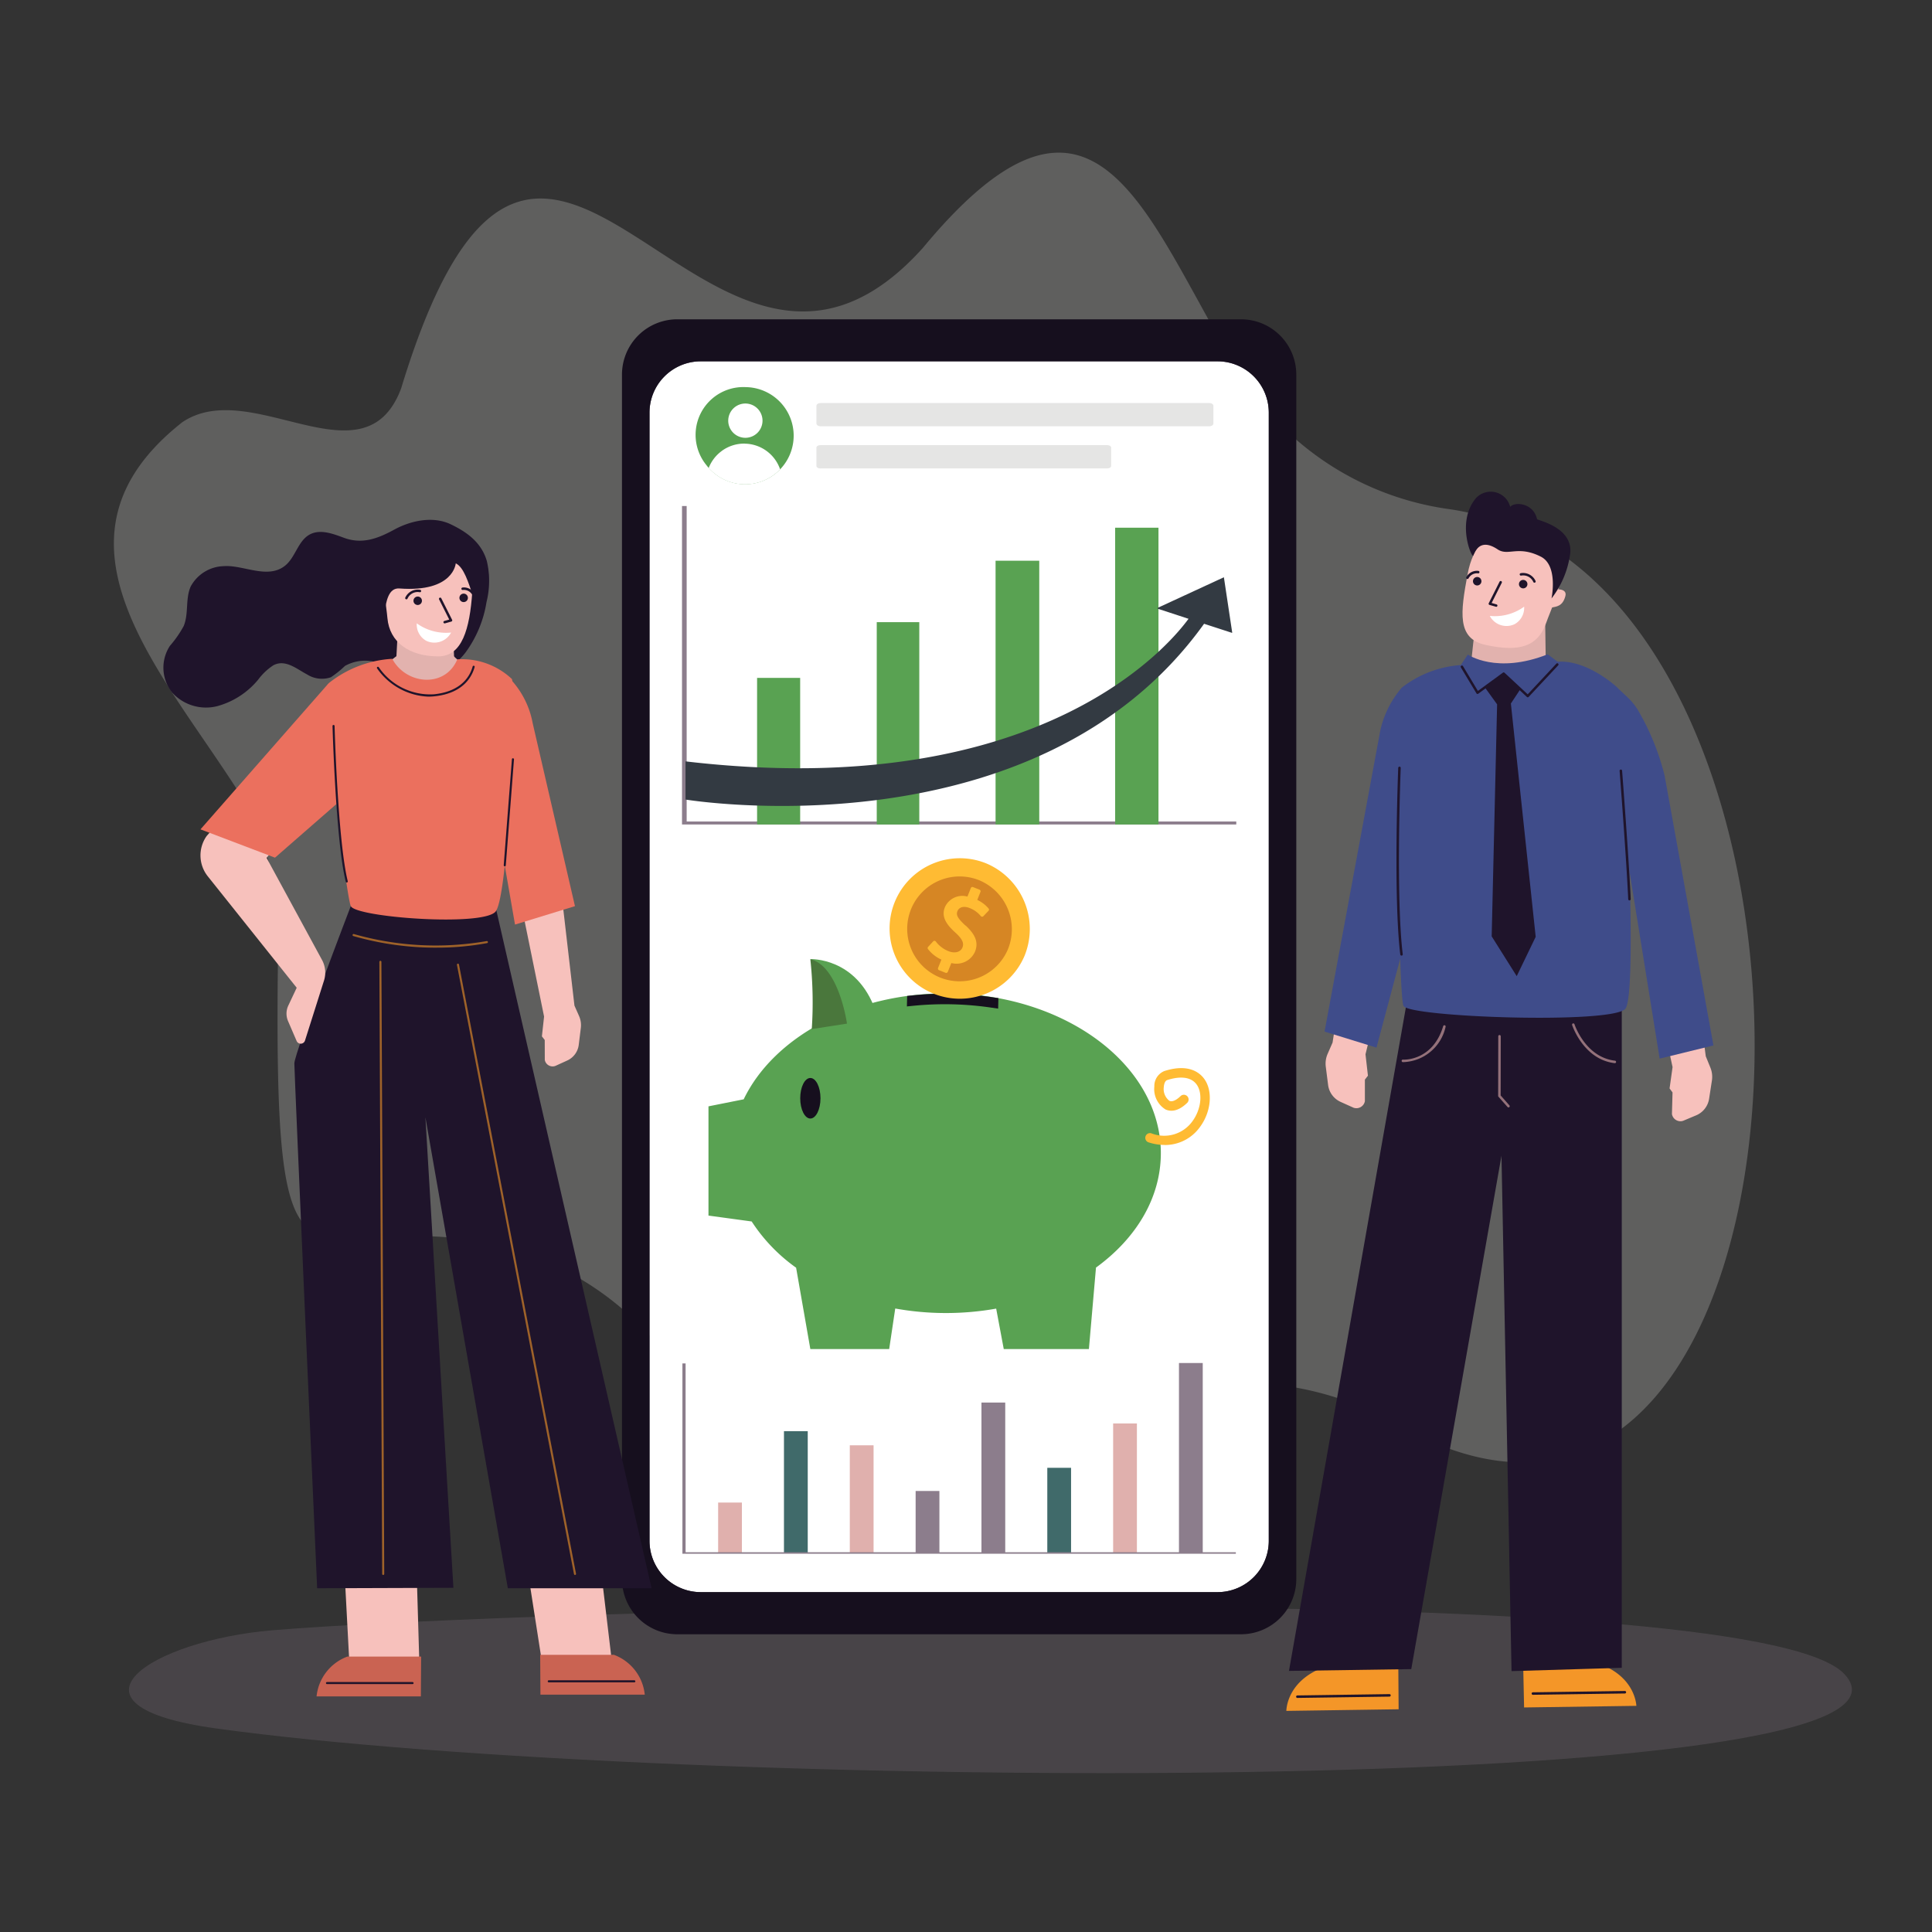 <svg id="Group_9036" data-name="Group 9036" xmlns="http://www.w3.org/2000/svg" xmlns:xlink="http://www.w3.org/1999/xlink" width="216.087" height="216.087" viewBox="0 0 216.087 216.087">
  <rect x="0" y="0" width="216.087" height="216.087" fill="#333333" stroke="none"/>
  <defs>
    <clipPath id="clip-path">
      <rect id="Rectangle_4930" data-name="Rectangle 4930" width="216.087" height="216.087" fill="none"/>
    </clipPath>
    <clipPath id="clip-path-3">
      <rect id="Rectangle_4907" data-name="Rectangle 4907" width="192.703" height="18.593" fill="none"/>
    </clipPath>
    <clipPath id="clip-path-4">
      <rect id="Rectangle_4908" data-name="Rectangle 4908" width="183.514" height="152.195" fill="none"/>
    </clipPath>
    <clipPath id="clip-path-5">
      <rect id="Rectangle_4909" data-name="Rectangle 4909" width="13.362" height="12.284" fill="none"/>
    </clipPath>
    <clipPath id="clip-path-6">
      <rect id="Rectangle_4910" data-name="Rectangle 4910" width="44.399" height="2.604" fill="#d0d0ce"/>
    </clipPath>
    <clipPath id="clip-path-7">
      <rect id="Rectangle_4911" data-name="Rectangle 4911" width="32.962" height="2.604" fill="#d0d0ce"/>
    </clipPath>
    <clipPath id="clip-path-8">
      <rect id="Rectangle_4923" data-name="Rectangle 4923" width="13.322" height="68.371" fill="none"/>
    </clipPath>
    <clipPath id="clip-path-9">
      <rect id="Rectangle_4924" data-name="Rectangle 4924" width="0.546" height="68.687" fill="none"/>
    </clipPath>
    <clipPath id="clip-path-10">
      <rect id="Rectangle_4925" data-name="Rectangle 4925" width="15.136" height="1.523" fill="none"/>
    </clipPath>
    <clipPath id="clip-path-11">
      <rect id="Rectangle_4926" data-name="Rectangle 4926" width="4.917" height="4.124" fill="none"/>
    </clipPath>
    <clipPath id="clip-path-12">
      <rect id="Rectangle_4927" data-name="Rectangle 4927" width="4.918" height="4.447" fill="none"/>
    </clipPath>
    <clipPath id="clip-path-13">
      <rect id="Rectangle_4928" data-name="Rectangle 4928" width="1.293" height="8.106" fill="none"/>
    </clipPath>
  </defs>
  <g id="Group_9035" data-name="Group 9035" clip-path="url(#clip-path)">
    <g id="Group_9034" data-name="Group 9034" transform="translate(0 0)">
      <g id="Group_9033" data-name="Group 9033" clip-path="url(#clip-path)">
        <g id="Group_9002" data-name="Group 9002" transform="translate(14.424 179.722)" opacity="0.21">
          <g id="Group_9001" data-name="Group 9001">
            <g id="Group_9000" data-name="Group 9000" clip-path="url(#clip-path-3)">
              <path id="Path_7775" data-name="Path 7775" d="M110.661,1181.416c27.335-2.278,165.318-6.318,175.809,4.9,13.106,14.011-130.782,13.173-182.119,6.08-18.587-2.568-7.24-9.848,6.31-10.978" transform="translate(-94.606 -1178.8)" fill="#998999"/>
            </g>
          </g>
        </g>
        <g id="Group_9005" data-name="Group 9005" transform="translate(12.733 17.073)" opacity="0.28">
          <g id="Group_9004" data-name="Group 9004">
            <g id="Group_9003" data-name="Group 9003" clip-path="url(#clip-path-4)">
              <path id="Path_7776" data-name="Path 7776" d="M174,122.638c19.7-23.772,25.031-2.738,35.563,14.222a32.913,32.913,0,0,0,23.263,14.983c48.711,6.989,44.15,130.741-5.71,102.411a35.431,35.431,0,0,0-30.891-2.141c-24.387,10.067-33.614,22.414-49.034-2.8a33.382,33.382,0,0,0-20.916-15.161c-21.348-4.911-25.077,12.529-24.37-34.406a30.289,30.289,0,0,0-4.887-16.97c-8.846-13.633-22.028-27.889-5.852-40.641,7.725-5.23,20.358,7.185,24.48-3.775C131.5,86.251,149.486,149.878,174,122.638" transform="translate(-83.518 -111.979)" fill="#d0d0ce"/>
            </g>
          </g>
        </g>
        <path id="Path_7777" data-name="Path 7777" d="M482.163,265.047h57.9a5.737,5.737,0,0,1,5.681,5.791V396.922a5.737,5.737,0,0,1-5.681,5.791h-57.9a5.737,5.737,0,0,1-5.682-5.791V270.838a5.737,5.737,0,0,1,5.682-5.791" transform="translate(-403.836 -224.637)" fill="#1f142b"/>
        <path id="Path_7778" data-name="Path 7778" d="M482.163,265.047h57.9a5.737,5.737,0,0,1,5.681,5.791V396.922a5.737,5.737,0,0,1-5.681,5.791h-57.9a5.737,5.737,0,0,1-5.682-5.791V270.838a5.737,5.737,0,0,1,5.682-5.791" transform="translate(-403.836 -224.637)" fill="#fff"/>
        <path id="Path_7779" data-name="Path 7779" d="M456.288,240.4v134.7a6.187,6.187,0,0,0,6.187,6.187h63.046a6.187,6.187,0,0,0,6.187-6.187V240.4a6.187,6.187,0,0,0-6.187-6.187H462.475a6.187,6.187,0,0,0-6.187,6.187m3.079,4.306a5.737,5.737,0,0,1,5.682-5.791h57.9a5.737,5.737,0,0,1,5.682,5.791V370.786a5.737,5.737,0,0,1-5.682,5.791h-57.9a5.737,5.737,0,0,1-5.682-5.791Z" transform="translate(-386.722 -198.501)" fill="#160f1e"/>
        <g id="Group_9008" data-name="Group 9008" transform="translate(76.605 42.592)" opacity="0.57">
          <g id="Group_9007" data-name="Group 9007">
            <g id="Group_9006" data-name="Group 9006" clip-path="url(#clip-path-5)">
              <path id="Path_7780" data-name="Path 7780" d="M515.185,279.355h-12.1a.63.63,0,0,0-.63.63v11.023a.63.63,0,0,0,.63.63h12.1a.63.63,0,0,0,.63-.63V279.985a.63.63,0,0,0-.63-.63" transform="translate(-502.453 -279.356)" fill="#fff"/>
            </g>
          </g>
        </g>
        <path id="Path_7781" data-name="Path 7781" d="M515.954,283.995a5.344,5.344,0,0,0-4.444,8.707c.085.113.174.223.268.328.059.066.124.126.186.19l.017.019.017.016a5.432,5.432,0,1,0,3.956-9.261" transform="translate(-432.513 -240.695)" fill="#59a252"/>
        <path id="Path_7782" data-name="Path 7782" d="M523.952,325.431a4.228,4.228,0,0,0-2.59.819v0l-.027.024a4.256,4.256,0,0,0-1.434,1.88,5.431,5.431,0,0,0,7.99.159,4.25,4.25,0,0,0-3.939-2.877" transform="translate(-440.636 -275.814)" fill="#fff"/>
        <path id="Path_7783" data-name="Path 7783" d="M538.064,297.977a1.917,1.917,0,1,1-1.879-1.955,1.917,1.917,0,0,1,1.879,1.955" transform="translate(-452.78 -250.889)" fill="#fff"/>
        <g id="Group_9011" data-name="Group 9011" transform="translate(91.316 45.076)" opacity="0.56">
          <g id="Group_9010" data-name="Group 9010">
            <g id="Group_9009" data-name="Group 9009" clip-path="url(#clip-path-6)">
              <path id="Path_7784" data-name="Path 7784" d="M642.882,295.648H599.405c-.255,0-.461.14-.461.312v1.979c0,.172.206.312.461.312h43.477c.255,0,.461-.14.461-.312V295.96c0-.172-.206-.312-.461-.312" transform="translate(-598.944 -295.648)" fill="#d0d0ce"/>
            </g>
          </g>
        </g>
        <g id="Group_9014" data-name="Group 9014" transform="translate(91.316 49.787)" opacity="0.56">
          <g id="Group_9013" data-name="Group 9013">
            <g id="Group_9012" data-name="Group 9012" clip-path="url(#clip-path-7)">
              <path id="Path_7785" data-name="Path 7785" d="M631.491,326.555H599.361c-.229,0-.416.126-.416.281v2.041c0,.155.186.281.416.281h32.131c.229,0,.416-.126.416-.281v-2.041c0-.155-.186-.281-.416-.281" transform="translate(-598.945 -326.554)" fill="#d0d0ce"/>
            </g>
          </g>
        </g>
        <path id="Path_7786" data-name="Path 7786" d="M500.844,406.506V371.221h-.521v35.618h61.992v-.333Z" transform="translate(-424.043 -314.624)" fill="#8c7d8c"/>
        <rect id="Rectangle_4912" data-name="Rectangle 4912" width="4.818" height="16.395" transform="translate(84.677 75.82)" fill="#59a252"/>
        <rect id="Rectangle_4913" data-name="Rectangle 4913" width="4.758" height="22.63" transform="translate(98.061 69.586)" fill="#59a252"/>
        <rect id="Rectangle_4914" data-name="Rectangle 4914" width="4.886" height="29.501" transform="translate(111.351 62.715)" fill="#59a252"/>
        <path id="Path_7787" data-name="Path 7787" d="M822.91,420.317h-4.847V387.123h4.847Z" transform="translate(-693.339 -328.101)" fill="#59a252"/>
        <path id="Path_7788" data-name="Path 7788" d="M564.034,429.63l-.926-6.159-7.345,3.394a.11.11,0,0,0-.075.117l3.466,1.135c-1.454,1.979-15.7,20.7-56.262,15.947v4.269s39.25,6.5,58-19.659l3.125,1.016a.091.091,0,0,0,.017-.06" transform="translate(-426.22 -358.907)" fill="#333a42"/>
        <rect id="Rectangle_4915" data-name="Rectangle 4915" width="2.659" height="5.604" transform="translate(80.321 168.055)" fill="#e0b0ad"/>
        <rect id="Rectangle_4916" data-name="Rectangle 4916" width="2.659" height="13.589" transform="translate(87.684 160.07)" fill="#406a6a"/>
        <rect id="Rectangle_4917" data-name="Rectangle 4917" width="2.659" height="12.007" transform="translate(95.047 161.652)" fill="#e0b0ad"/>
        <rect id="Rectangle_4918" data-name="Rectangle 4918" width="2.659" height="6.898" transform="translate(102.41 166.76)" fill="#8c7d8c"/>
        <rect id="Rectangle_4919" data-name="Rectangle 4919" width="2.659" height="16.788" transform="translate(109.773 156.87)" fill="#8c7d8c"/>
        <rect id="Rectangle_4920" data-name="Rectangle 4920" width="2.659" height="9.49" transform="translate(117.136 164.169)" fill="#406a6a"/>
        <rect id="Rectangle_4921" data-name="Rectangle 4921" width="2.659" height="14.451" transform="translate(124.5 159.207)" fill="#e0b0ad"/>
        <rect id="Rectangle_4922" data-name="Rectangle 4922" width="2.659" height="21.211" transform="translate(131.863 152.448)" fill="#8c7d8c"/>
        <path id="Path_7789" data-name="Path 7789" d="M500.975,1021.34v-21.119h-.357v21.285h61.9l0-.167Z" transform="translate(-424.293 -847.726)" fill="#8c7d8c"/>
        <path id="Path_7790" data-name="Path 7790" d="M570.332,746.611c0-9.874-10.759-17.879-24.031-17.879-10.428,0-19.3,4.943-22.626,11.85l-3.939.786v12.218l4.832.659a19.149,19.149,0,0,0,4.97,5.172l1.592,9.1h8.818l.677-4.537a32.059,32.059,0,0,0,11.29.011l.848,4.526h9.523l.792-9.115c4.473-3.247,7.253-7.778,7.253-12.8" transform="translate(-440.496 -617.628)" fill="#59a252"/>
        <path id="Path_7791" data-name="Path 7791" d="M594.473,703.616s5.173-.243,7.289,5.753l-3.333,1.411s-.311-4.8-3.956-7.164" transform="translate(-503.839 -596.34)" fill="#59a252"/>
        <path id="Path_7792" data-name="Path 7792" d="M594.634,711.446l3.938-.609s-.889-6.414-4.1-7.212a45.2,45.2,0,0,1,.161,7.822" transform="translate(-503.839 -596.348)" fill="#4a773c"/>
        <path id="Path_7793" data-name="Path 7793" d="M589.306,793.071c0,1.253-.507,2.268-1.133,2.268s-1.133-1.016-1.133-2.268.507-2.268,1.133-2.268,1.133,1.016,1.133,2.268" transform="translate(-497.538 -670.235)" fill="#160f1e"/>
        <path id="Path_7794" data-name="Path 7794" d="M675.537,730.643l-.691-.1a35.692,35.692,0,0,0-8.815-.215l-.7.07.028-1.174.7-.07a35.689,35.689,0,0,1,8.815.215l.691.1Z" transform="translate(-563.898 -617.833)" fill="#160f1e"/>
        <path id="Path_7795" data-name="Path 7795" d="M842.222,792.123a5.9,5.9,0,0,1-1.831-.3.53.53,0,0,1,.33-1.006,3.89,3.89,0,0,0,4.614-1.361c.964-1.32,1.164-3.122.455-4.1-.584-.809-1.751-.984-3.288-.491-.251.082-.362.461-.381.789a1.66,1.66,0,0,0,.627,1.532c.419.193.97-.256,1.262-.54a.53.53,0,0,1,.737.761c-1.078,1.044-1.923.98-2.44.742a2.667,2.667,0,0,1-1.243-2.557,1.8,1.8,0,0,1,1.114-1.734c2.708-.869,3.963.177,4.47.879.977,1.354.779,3.652-.459,5.346a4.812,4.812,0,0,1-3.967,2.047" transform="translate(-711.955 -664.064)" fill="#fb3"/>
        <path id="Path_7796" data-name="Path 7796" d="M667.1,640.62a7.857,7.857,0,1,1-4.31-10.392,7.956,7.956,0,0,1,4.31,10.392" transform="translate(-552.525 -533.678)" fill="#fb3"/>
        <path id="Path_7797" data-name="Path 7797" d="M676.361,651.2a5.864,5.864,0,1,1-3.217-7.756,5.938,5.938,0,0,1,3.217,7.756" transform="translate(-563.64 -544.999)" fill="#d68624"/>
        <path id="Path_7798" data-name="Path 7798" d="M684.734,655.058c-.875-.815-1.078-1.178-.9-1.617.141-.354.584-.656,1.367-.343a2.994,2.994,0,0,1,1.247.9.192.192,0,0,0,.14.068.189.189,0,0,0,.143-.058l.58-.606a.187.187,0,0,0,.009-.249,3.638,3.638,0,0,0-1.268-.966l.357-.9a.189.189,0,0,0-.106-.245l-.724-.289a.189.189,0,0,0-.246.1l-.383.959a2.133,2.133,0,0,0-2.524,1.2c-.458,1.148.316,2.059,1.219,2.87.727.667.944,1.137.751,1.62-.211.528-.857.7-1.571.414a3.306,3.306,0,0,1-1.41-1.077.191.191,0,0,0-.143-.078.189.189,0,0,0-.15.061l-.573.621a.187.187,0,0,0-.016.233,3.935,3.935,0,0,0,1.507,1.186l-.374.937a.189.189,0,0,0,.106.245l.735.293a.189.189,0,0,0,.246-.1l.4-.992a2.26,2.26,0,0,0,2.645-1.27c.4-1,.084-1.88-1.057-2.932" transform="translate(-576.747 -551.534)" fill="#fb3"/>
        <path id="Path_7799" data-name="Path 7799" d="M378.9,646.644l3.081,15.109-.243,2.216.317.406.006,2.234a.892.892,0,0,0,1.176.668l1.335-.608a2.228,2.228,0,0,0,1.287-1.755l.233-1.893a2.528,2.528,0,0,0-.2-1.333l-.514-1.159-1.609-13.884Z" transform="translate(-321.128 -548.055)" fill="#f7c1bc"/>
        <path id="Path_7800" data-name="Path 7800" d="M367.791,498.474l.1.117a9.79,9.79,0,0,1,2.341,4.777l4.728,20.457-6.706,2.06-1.724-9.917Z" transform="translate(-310.652 -422.475)" fill="#eb705e"/>
        <path id="Path_7801" data-name="Path 7801" d="M156.034,386.016a9.752,9.752,0,0,1-.042,4.565,12.94,12.94,0,0,1-2.323,5.606,6.441,6.441,0,0,1-5.287,2.594,16.986,16.986,0,0,1-4.09-1.249,4.651,4.651,0,0,0-4.127.188,11.475,11.475,0,0,1-1.574,1.269,3.083,3.083,0,0,1-2.662-.311c-1.147-.6-2.436-1.745-3.778-1.025a6.564,6.564,0,0,0-1.678,1.581,9,9,0,0,1-4.572,2.982,5.11,5.11,0,0,1-5.051-1.494,4.445,4.445,0,0,1-.261-5.252,12.208,12.208,0,0,0,1.53-2.2c.586-1.391.172-3.057.79-4.435a4.331,4.331,0,0,1,3.688-2.271c2.177-.166,4.9,1.5,6.851-.042,1.181-.934,1.449-2.786,2.775-3.5,1.163-.626,2.578-.091,3.817.368,2.063.765,3.826.073,5.654-.922s4.3-1.535,6.277-.594c1.854.881,3.467,2.057,4.062,4.135" transform="translate(-101.578 -323.242)" fill="#1f142b"/>
        <path id="Path_7802" data-name="Path 7802" d="M250.352,1100.056l.91,17.246h7.825l-.546-18.59Z" transform="translate(-212.183 -931.2)" fill="#f7c1bc"/>
        <path id="Path_7803" data-name="Path 7803" d="M273.455,433.78l-.387,7.255-3.194,2.425s9.838,1.064,12.3-.118c.048-.056-2.655-2.123-2.662-2.307-.011-.3-.261-6.646-.261-6.646Z" transform="translate(-228.729 -367.645)" fill="#e2b2ae"/>
        <path id="Path_7804" data-name="Path 7804" d="M286.194,393.735s5.978-.561,5.509,6.173c-.287,4.124-1.126,7.2-3.8,7.2-3.246,0-5.456-1.585-5.691-4.279s-1.758-8.53,3.985-9.091" transform="translate(-238.88 -333.696)" fill="#f7c1bc"/>
        <path id="Path_7805" data-name="Path 7805" d="M276.983,428.277s-1.153-.42-1.153.442c0,1.176.671,1.341,1.158,1.585s-.005-2.027-.005-2.027" transform="translate(-233.776 -362.894)" fill="#f7c1bc"/>
        <path id="Path_7806" data-name="Path 7806" d="M235.686,1215.256a5.325,5.325,0,0,0-3.452,4.456H243.9l.029-4.456Z" transform="translate(-196.827 -1029.976)" fill="#ca6352"/>
        <path id="Path_7807" data-name="Path 7807" d="M248.82,1234.186h-9.569a.115.115,0,1,1,0-.23h9.569a.115.115,0,1,1,0,.23" transform="translate(-202.677 -1045.825)" fill="#1f142b"/>
        <path id="Path_7808" data-name="Path 7808" d="M386.82,1095.914l2.127,17.871h-7.825l-2.962-18.991Z" transform="translate(-320.505 -927.88)" fill="#f7c1bc"/>
        <path id="Path_7809" data-name="Path 7809" d="M404.523,1213.971a5.324,5.324,0,0,1,3.453,4.457H396.307l-.029-4.457Z" transform="translate(-335.861 -1028.886)" fill="#ca6352"/>
        <path id="Path_7810" data-name="Path 7810" d="M411.508,1232.9h-9.569a.115.115,0,0,1,0-.23h9.569a.115.115,0,0,1,0,.23" transform="translate(-340.561 -1044.736)" fill="#1f142b"/>
        <path id="Path_7811" data-name="Path 7811" d="M233.732,740.991,230.6,688.357l9.22,52.685H255.9l-17.4-75.978-16.247-.315s-6.31,16.468-6.31,17.588c0,1.084,2.388,55.3,2.55,58.705Z" transform="translate(-183.021 -563.401)" fill="#1f142b"/>
        <path id="Path_7812" data-name="Path 7812" d="M240.4,486.027a12.543,12.543,0,0,1,7.1-2.721c1.538,2.9,5.915,3.313,7.276.059a8.135,8.135,0,0,1,6.093,2.189c.465.538-.3,24.376-1.834,26.046s-15.593.622-16.168-.631-3.232-24.107-2.465-24.942" transform="translate(-203.628 -409.62)" fill="#eb705e"/>
        <path id="Path_7813" data-name="Path 7813" d="M161.141,513.7l-13.379,15.182a3.752,3.752,0,0,0,.129,4.509l9.943,12.462-.939,1.994a2.109,2.109,0,0,0-.029,1.734l.956,2.218a.5.5,0,0,0,.942-.047l2.123-6.7a2.96,2.96,0,0,0-.22-2.307l-6.2-11.416,6.144-7.921Z" transform="translate(-124.649 -435.377)" fill="#f7c1bc"/>
        <path id="Path_7814" data-name="Path 7814" d="M161.418,501.153l-14.345,16.353,8.334,3.168,6.913-6.034Z" transform="translate(-124.65 -424.746)" fill="#eb705e"/>
        <path id="Path_7815" data-name="Path 7815" d="M278.946,391.87s-.228,3.265-6.3,2.809c-2.433-.182-1.082,6.055-2.828,4.233s-.873-9.585,3.758-10.648,10.681,1.345,8.636,7.479c-1.139,3.417-1.443-3.037-3.265-3.872" transform="translate(-227.972 -328.861)" fill="#1f142b"/>
        <g id="Group_9017" data-name="Group 9017" transform="translate(51.106 107.781)" opacity="0.6">
          <g id="Group_9016" data-name="Group 9016">
            <g id="Group_9015" data-name="Group 9015" clip-path="url(#clip-path-8)">
              <path id="Path_7816" data-name="Path 7816" d="M348.412,775.308a.115.115,0,0,1-.113-.094l-13.092-68.142a.115.115,0,0,1,.091-.135.12.12,0,0,1,.134.092l13.092,68.142a.115.115,0,0,1-.091.135l-.021,0" transform="translate(-335.205 -706.936)" fill="#f49628"/>
            </g>
          </g>
        </g>
        <g id="Group_9020" data-name="Group 9020" transform="translate(42.43 107.465)" opacity="0.6">
          <g id="Group_9019" data-name="Group 9019">
            <g id="Group_9018" data-name="Group 9018" clip-path="url(#clip-path-9)">
              <path id="Path_7817" data-name="Path 7817" d="M278.731,773.55a.115.115,0,0,1-.115-.114l-.316-68.458a.115.115,0,0,1,.115-.116h0a.115.115,0,0,1,.115.114l.316,68.458a.115.115,0,0,1-.115.116Z" transform="translate(-278.3 -704.863)" fill="#f49628"/>
            </g>
          </g>
        </g>
        <g id="Group_9023" data-name="Group 9023" transform="translate(39.433 104.468)" opacity="0.6">
          <g id="Group_9022" data-name="Group 9022">
            <g id="Group_9021" data-name="Group 9021" clip-path="url(#clip-path-10)">
              <path id="Path_7818" data-name="Path 7818" d="M268.076,686.729a33.317,33.317,0,0,1-9.353-1.3.115.115,0,0,1,.072-.219,33.31,33.31,0,0,0,14.849.785.115.115,0,1,1,.042.226,30.389,30.389,0,0,1-5.61.506" transform="translate(-258.644 -685.206)" fill="#f49628"/>
            </g>
          </g>
        </g>
        <path id="Path_7819" data-name="Path 7819" d="M282.235,491.819a7.354,7.354,0,0,1-5.725-3.161.115.115,0,0,1,.194-.124,6.962,6.962,0,0,0,6.162,3.024c3.12-.313,4.056-2.083,4.336-3.111a.112.112,0,0,1,.141-.08.114.114,0,0,1,.081.141c-.3,1.085-1.278,2.953-4.536,3.278a6.537,6.537,0,0,1-.653.033" transform="translate(-234.337 -413.904)" fill="#1f142b"/>
        <path id="Path_7820" data-name="Path 7820" d="M245.5,549.446a.115.115,0,0,1-.111-.087c-1.114-4.456-1.479-17.287-1.482-17.415a.115.115,0,0,1,.112-.119.113.113,0,0,1,.118.111c0,.129.367,12.934,1.475,17.366a.114.114,0,0,1-.083.139.1.1,0,0,1-.028,0" transform="translate(-206.716 -450.741)" fill="#1f142b"/>
        <path id="Path_7821" data-name="Path 7821" d="M369.648,568.36h-.009a.115.115,0,0,1-.105-.124l.915-11.854a.108.108,0,0,1,.124-.106.115.115,0,0,1,.106.124l-.915,11.854a.114.114,0,0,1-.115.106" transform="translate(-313.193 -471.465)" fill="#1f142b"/>
        <path id="Path_7822" data-name="Path 7822" d="M1117.5,1221.51l-.1-4.69a11.4,11.4,0,0,1,8.068-.338c4.187,1.314,4.558,4.329,4.591,4.848Z" transform="translate(-947.036 -1030.537)" fill="#f49628"/>
        <path id="Path_7823" data-name="Path 7823" d="M956.216,1223.511l-.035-4.691a11.4,11.4,0,0,0-8.074-.106c-4.148,1.434-4.432,4.458-4.45,4.978Z" transform="translate(-799.785 -1032.336)" fill="#f49628"/>
        <path id="Path_7824" data-name="Path 7824" d="M950.974,1243.235a.139.139,0,0,1,0-.279l10.3-.148h0a.139.139,0,0,1,0,.279l-10.3.148Z" transform="translate(-805.869 -1053.327)" fill="#1f142b"/>
        <path id="Path_7825" data-name="Path 7825" d="M979.435,691.259l-2.5,10.224.272,2.394-.341.44,0,2.414a.964.964,0,0,1-1.268.727l-1.445-.651a2.407,2.407,0,0,1-1.4-1.891l-.26-2.045a2.731,2.731,0,0,1,.208-1.442l.55-1.255,1.819-11.633Z" transform="translate(-824.209 -583.564)" fill="#f7c1bc"/>
        <path id="Path_7826" data-name="Path 7826" d="M980.325,504.5h0a10.925,10.925,0,0,0-2.41,4.838l-6.224,33.622,5.807,1.794,7.239-27.117Z" transform="translate(-823.544 -427.58)" fill="#3f4c8a"/>
        <path id="Path_7827" data-name="Path 7827" d="M1086.661,441.151l.138,9.6s-5.391.52-8.515-.616c-.166-.145.858-8.578.858-8.578Z" transform="translate(-913.871 -373.892)" fill="#e2b2ae"/>
        <path id="Path_7828" data-name="Path 7828" d="M1080.618,388.371s-5.875-2.115-7.149,4.789c-.78,4.228-1.214,7.16,2,7.868,3.817.839,5.869.185,6.8-2.467s3.982-8.135-1.656-10.189" transform="translate(-909.333 -328.9)" fill="#f7c1bc"/>
        <path id="Path_7829" data-name="Path 7829" d="M1137.679,432.315s1.271-.124,1.047.744c-.306,1.185-1.023,1.177-1.577,1.3s.531-2.04.531-2.04" transform="translate(-963.643 -366.398)" fill="#f7c1bc"/>
        <path id="Path_7830" data-name="Path 7830" d="M1085,372.564s.775-3.668-1.193-4.67c-2.561-1.3-3.644-.025-4.832-.815-1.4-.934-2.266-.539-2.728.7-.178.276-1.9-3.715.256-6.379a2.247,2.247,0,0,1,3.874.926c.517-.618,2.615-.435,3.005,1.382.377.2,4.214,1.042,3.676,4.057a10.433,10.433,0,0,1-2.058,4.8" transform="translate(-911.468 -305.633)" fill="#1f142b"/>
        <path id="Path_7831" data-name="Path 7831" d="M1123.7,1240.94a.14.14,0,0,1,0-.279l10.3-.147h0a.139.139,0,0,1,0,.279l-10.3.147Z" transform="translate(-952.263 -1051.383)" fill="#1f142b"/>
        <path id="Path_7832" data-name="Path 7832" d="M982.816,702.269l0,78.276-12.329.37-1.124-57.649L959.273,780.69l-13.678.2,14.1-80.025Z" transform="translate(-801.428 -594.006)" fill="#1f142b"/>
        <path id="Path_7833" data-name="Path 7833" d="M1025.88,488.3a12.1,12.1,0,0,1,7.62-2.559c1.669.606,5.24,2.157,9.194-.244,3.3-.737,6.994,2.441,7.416,2.914.483.543,2.314,34.081.771,35.81s-24.2.942-24.807-.331-.964-34.726-.193-35.591" transform="translate(-869.099 -411.385)" fill="#3f4c8a"/>
        <path id="Path_7834" data-name="Path 7834" d="M1092.121,493.756,1090.1,491.8l-2.267,1.6,1.59,2.2-.607,25.949,2.8,4.452,2.122-4.4-2.775-26.093Z" transform="translate(-921.977 -416.822)" fill="#1f142b"/>
        <path id="Path_7835" data-name="Path 7835" d="M1081.106,480l1.194.893-3.427,3.776-2.7-2.508-2.923,2.134-1.918-3.023.837-1.243s3.208,2.234,8.933-.029" transform="translate(-907.997 -406.818)" fill="#3f4c8a"/>
        <path id="Path_7836" data-name="Path 7836" d="M1079.064,490.433a.137.137,0,0,1-.095-.037l-2.612-2.431-2.831,2.066a.128.128,0,0,1-.11.024.137.137,0,0,1-.092-.064l-1.744-2.9a.139.139,0,1,1,.239-.144l1.666,2.773,2.8-2.045a.138.138,0,0,1,.177.01l2.594,2.414,3.194-3.416a.139.139,0,1,1,.2.19l-3.289,3.518a.139.139,0,0,1-.1.045" transform="translate(-908.188 -412.442)" fill="#1f142b"/>
        <g id="Group_9026" data-name="Group 9026" transform="translate(156.769 114.67)" opacity="0.54">
          <g id="Group_9025" data-name="Group 9025">
            <g id="Group_9024" data-name="Group 9024" clip-path="url(#clip-path-11)">
              <path id="Path_7837" data-name="Path 7837" d="M1028.437,756.244h-.053a.14.14,0,0,1-.133-.146.137.137,0,0,1,.147-.133c.144.02,3.344.12,4.5-3.746a.145.145,0,0,1,.173-.094.14.14,0,0,1,.094.174,5.018,5.018,0,0,1-4.725,3.946" transform="translate(-1028.251 -752.121)" fill="#f7c1bc"/>
            </g>
          </g>
        </g>
        <g id="Group_9029" data-name="Group 9029" transform="translate(175.828 114.462)" opacity="0.54">
          <g id="Group_9028" data-name="Group 9028">
            <g id="Group_9027" data-name="Group 9027" clip-path="url(#clip-path-12)">
              <path id="Path_7838" data-name="Path 7838" d="M1158.041,755.205h-.016c-3.49-.413-4.743-4.227-4.755-4.265a.14.14,0,0,1,.09-.175.143.143,0,0,1,.175.09c.011.037,1.213,3.681,4.522,4.073a.139.139,0,0,1-.016.278" transform="translate(-1153.262 -750.758)" fill="#f7c1bc"/>
            </g>
          </g>
        </g>
        <g id="Group_9032" data-name="Group 9032" transform="translate(167.563 115.754)" opacity="0.54">
          <g id="Group_9031" data-name="Group 9031">
            <g id="Group_9030" data-name="Group 9030" clip-path="url(#clip-path-13)">
              <path id="Path_7839" data-name="Path 7839" d="M1100.2,767.337a.141.141,0,0,1-.1-.047l-1.014-1.149a.143.143,0,0,1-.035-.093l.012-6.678a.14.14,0,0,1,.279,0L1099.33,766l.979,1.108a.14.14,0,0,1-.1.232" transform="translate(-1099.051 -759.231)" fill="#f7c1bc"/>
            </g>
          </g>
        </g>
        <path id="Path_7840" data-name="Path 7840" d="M1212.329,700.885l2.236,10.285-.334,2.386.33.449-.066,2.413a.964.964,0,0,0,1.249.76l1.462-.614a2.408,2.408,0,0,0,1.447-1.854l.313-2.037a2.731,2.731,0,0,0-.171-1.446l-.517-1.268-1.517-11.676Z" transform="translate(-1027.495 -591.819)" fill="#f7c1bc"/>
        <path id="Path_7841" data-name="Path 7841" d="M1187.246,505.228l.962.9a7.085,7.085,0,0,1,1.23,1.5,27.66,27.66,0,0,1,2.977,7.309l5.463,30.192-6.016,1.474-3.5-21.743Z" transform="translate(-1006.237 -428.2)" fill="#3f4c8a"/>
        <path id="Path_7842" data-name="Path 7842" d="M1025.012,583.54a.14.14,0,0,1-.138-.122c-.794-6.5-.235-20.738-.23-20.881a.153.153,0,0,1,.145-.134.14.14,0,0,1,.134.145c-.006.143-.563,14.357.228,20.835a.14.14,0,0,1-.122.156h-.017" transform="translate(-868.259 -476.658)" fill="#1f142b"/>
        <path id="Path_7843" data-name="Path 7843" d="M1189.258,579.168a.14.14,0,0,1-.14-.133c-.2-4.478-.954-14.254-.962-14.352a.14.14,0,0,1,.128-.15.143.143,0,0,1,.15.129c.008.1.762,9.879.963,14.361a.14.14,0,0,1-.134.146Z" transform="translate(-1007.008 -478.463)" fill="#1f142b"/>
        <path id="Path_8038" data-name="Path 8038" d="M858.123,181.714a.137.137,0,0,1-.128-.086,1.236,1.236,0,0,0-1.361-.708.141.141,0,0,1-.159-.111.138.138,0,0,1,.111-.16,1.531,1.531,0,0,1,1.665.876.138.138,0,0,1-.077.179.142.142,0,0,1-.051.01" transform="translate(-686.501 -116.54)" fill="#1f142b"/>
        <path id="Path_8039" data-name="Path 8039" d="M814.234,179.741a.138.138,0,0,1-.122-.2,1.332,1.332,0,0,1,1.354-.705.137.137,0,0,1,.114.158.132.132,0,0,1-.158.113,1.078,1.078,0,0,0-1.066.563.138.138,0,0,1-.122.073" transform="translate(-650.109 -114.982)" fill="#1f142b"/>
        <path id="Path_8040" data-name="Path 8040" d="M832.7,189.772a.158.158,0,0,1-.038-.005l-.709-.2a.138.138,0,0,1-.085-.194l1.212-2.41a.138.138,0,0,1,.246.125l-1.138,2.262.55.158a.137.137,0,0,1-.038.269" transform="translate(-665.356 -121.908)" fill="#1f142b"/>
        <path id="Path_8041" data-name="Path 8041" d="M836.632,207.288a5.588,5.588,0,0,1-3.841,1.032,2.114,2.114,0,0,0,2.793.914,2.082,2.082,0,0,0,1.048-1.946" transform="translate(-666.164 -139.432)" fill="#fff"/>
        <path id="Path_8042" data-name="Path 8042" d="M856.841,186.548a.473.473,0,1,0-.473.473.473.473,0,0,0,.473-.473" transform="translate(-686.005 -121.215)" fill="#1f142b"/>
        <path id="Path_8043" data-name="Path 8043" d="M820.415,184.24a.473.473,0,1,0-.473.473.473.473,0,0,0,.473-.473" transform="translate(-654.723 -119.232)" fill="#1f142b"/>
        <path id="Path_8044" data-name="Path 8044" d="M856.61,181.714a.137.137,0,0,0,.128-.086,1.236,1.236,0,0,1,1.361-.708.141.141,0,0,0,.159-.111.138.138,0,0,0-.111-.16,1.531,1.531,0,0,0-1.665.876.138.138,0,0,0,.077.179.142.142,0,0,0,.051.01" transform="translate(-811.155 -114.681)" fill="#1f142b"/>
        <path id="Path_8045" data-name="Path 8045" d="M815.444,179.741a.138.138,0,0,0,.122-.2,1.332,1.332,0,0,0-1.354-.705.137.137,0,0,0-.114.158.132.132,0,0,0,.158.113,1.078,1.078,0,0,1,1.066.563.138.138,0,0,0,.122.073" transform="translate(-762.491 -113.122)" fill="#1f142b"/>
        <path id="Path_8046" data-name="Path 8046" d="M832.491,189.771a.158.158,0,0,0,.038-.005l.709-.2a.138.138,0,0,0,.085-.194l-1.212-2.41a.138.138,0,0,0-.246.125L833,189.344l-.55.158a.137.137,0,0,0,.038.269" transform="translate(-782.755 -120.048)" fill="#1f142b"/>
        <path id="Path_8047" data-name="Path 8047" d="M832.8,207.288a5.588,5.588,0,0,0,3.841,1.032,2.114,2.114,0,0,1-2.793.914,2.082,2.082,0,0,1-1.048-1.945" transform="translate(-786.187 -137.571)" fill="#fff"/>
        <path id="Path_8048" data-name="Path 8048" d="M855.9,186.548a.473.473,0,1,1,.473.473.473.473,0,0,1-.473-.473" transform="translate(-809.654 -119.355)" fill="#1f142b"/>
        <path id="Path_8049" data-name="Path 8049" d="M819.469,184.24a.473.473,0,1,1,.473.473.473.473,0,0,1-.473-.473" transform="translate(-768.083 -117.372)" fill="#1f142b"/>
      </g>
    </g>
  </g>
</svg>
